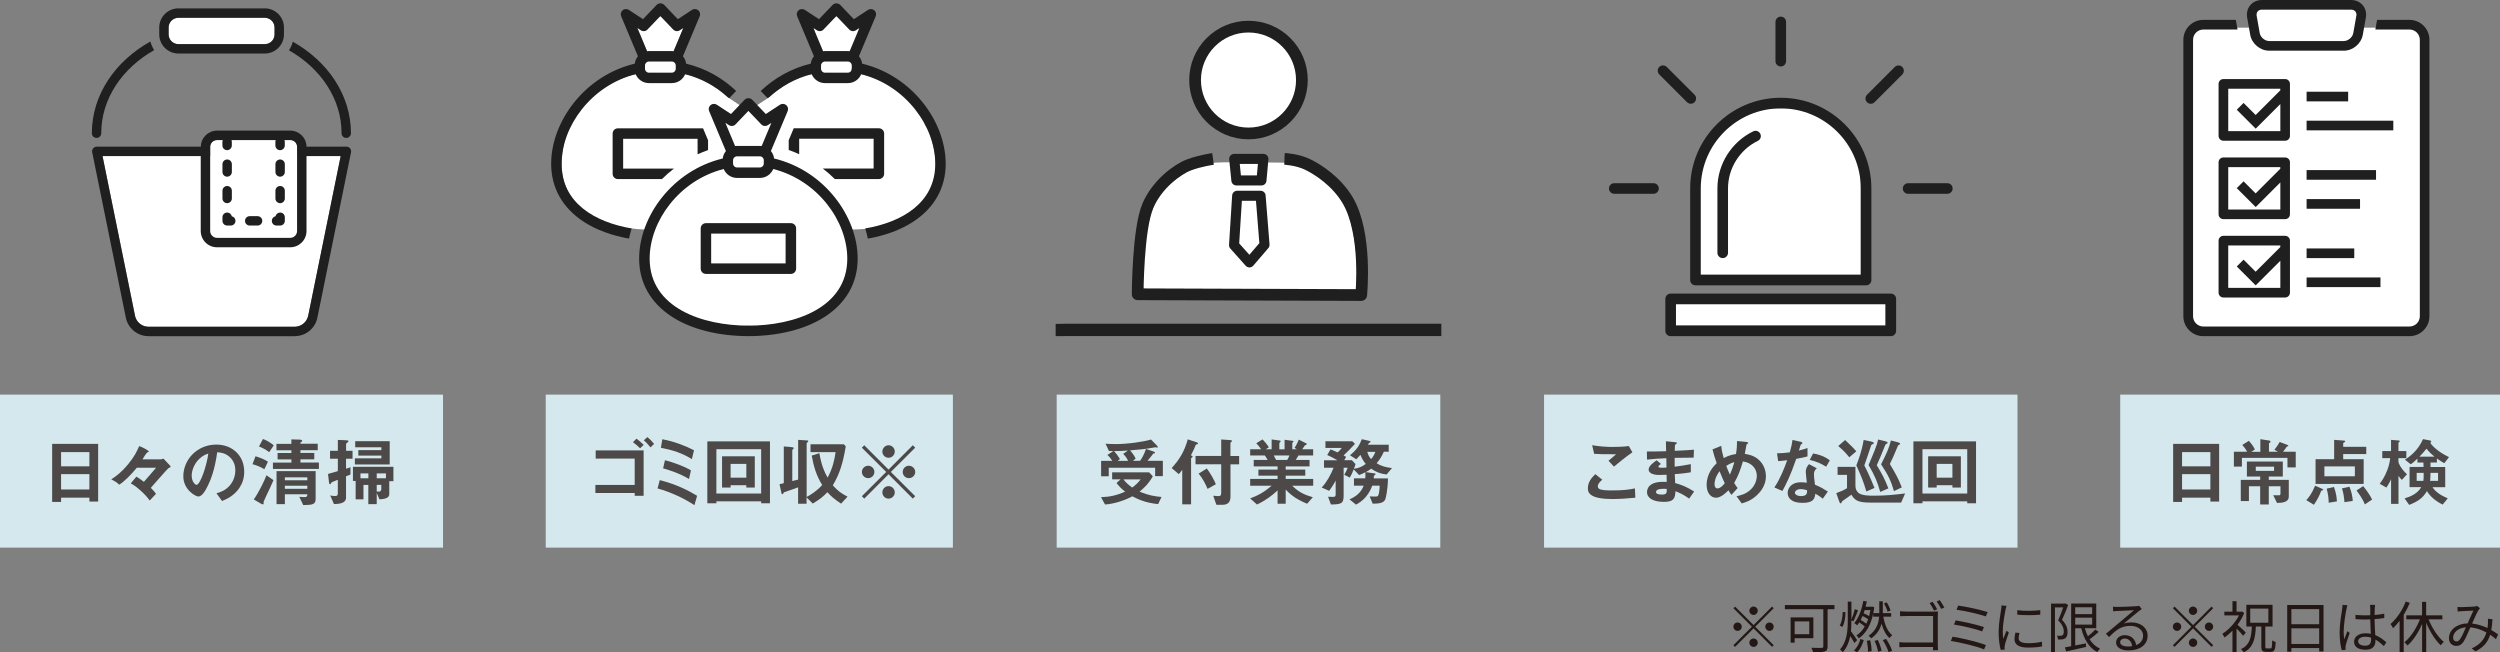 <?xml version="1.0" encoding="UTF-8"?>
<svg id="_レイヤー_2" data-name="レイヤー 2" xmlns="http://www.w3.org/2000/svg" viewBox="0 0 580 151.37">
  <rect x="0" y="0" width="580" height="151.37" fill="#808080" stroke="none"/>
  <defs>
    <style>
      .cls-1 {
        fill: #231815;
      }

      .cls-1, .cls-2, .cls-3, .cls-4, .cls-5 {
        stroke-width: 0px;
      }

      .cls-6 {
        stroke-width: 2.33px;
      }

      .cls-6, .cls-7 {
        fill: none;
        stroke: #1f1f1f;
        stroke-linejoin: round;
      }

      .cls-7 {
        stroke-width: 2.72px;
      }

      .cls-2 {
        fill: #d4e8ed;
      }

      .cls-3 {
        fill: #fff;
      }

      .cls-4 {
        fill: #1f1f1f;
      }

      .cls-5 {
        fill: #4c4948;
      }
    </style>
  </defs>
  <g id="_要素" data-name="要素">
    <g>
      <g>
        <rect class="cls-2" y="91.55" width="102.78" height="35.5"/>
        <g>
          <path class="cls-5" d="m20.74,116.36v-.9h-6.57v.99h-2.07v-13.47h10.67v13.38h-2.03Zm0-11.47h-6.57v3.3h6.57v-3.3Zm0,5.11h-6.57v3.56h6.57v-3.56Z"/>
          <path class="cls-5" d="m39.11,108.58c-.31.31-.47.49-.68.71-1.06,1.16-2.66,3.01-3.44,3.89.75.75,1.01,1.11,1.2,1.39l-1.46,1.55c-.37-.49-.7-.96-1.63-1.86-1.36-1.3-2.03-1.7-2.76-2.12l1.3-1.55c.42.23.83.49,1.75,1.2.45-.52.68-.8,2.82-3.27h-4.47c-1.48,1.77-2.94,3.23-4.1,3.93-.35-.43-1.13-.9-1.83-1.23,1.16-.78,2.28-1.55,3.93-3.54,1.55-1.88,2.03-3.02,2.55-4.19.9.31,2.22,1.03,2.22,1.27,0,.14-.14.14-.24.12-.42.35-.87,1.09-1.22,1.69h4.33l.54-.17,1.53,1.62s.12.12.12.24c0,.16-.21.23-.47.33Z"/>
          <path class="cls-5" d="m55.56,113.17c-1.3,1.93-3.11,2.68-4.05,3.06l-1.29-1.79c.78-.23,2.07-.59,3.13-1.86,1.06-1.25,1.25-2.69,1.25-3.46,0-.96-.28-2.12-1.25-3.04-1.1-1.04-2.31-1.11-2.96-1.16-.56,4.14-1.58,6.57-2.16,7.73-.52,1.08-1.32,2.54-2.22,2.54-.62,0-3.48-1.56-3.48-4.68,0-3.86,3.18-7.37,7.66-7.37,3.62,0,6.47,2.45,6.47,6.33,0,1.53-.47,2.75-1.11,3.7Zm-9.35-6.69c-1.23,1.18-1.74,2.8-1.74,3.86,0,1.41.8,2.14,1.11,2.14.9,0,2.4-4.54,2.75-7.25-.5.17-1.29.43-2.12,1.25Z"/>
          <path class="cls-5" d="m61.33,108.86c-.7-.47-1.93-.96-2.75-1.17l.7-1.84c1.3.4,2.31.85,2.88,1.27l-.83,1.74Zm1.36,4.24c-.21.43-1.5,3.13-1.53,3.3-.02.05,0,.36,0,.43,0,.14-.07.19-.16.19-.16,0-.42-.14-.56-.23l-1.56-.92c1.15-1.63,2.49-4.38,2.94-5.6l1.63,1.13c-.19.47-.42.97-.76,1.69Zm-.24-8.2c-.82-.63-1.56-.99-2.36-1.32l.92-1.74c1.04.4,1.79.9,2.5,1.48l-1.06,1.58Zm.87,3.91v-1.48h4.28v-.75h-3.2v-1.48h3.2v-.64h-3.46v-1.49h3.46v-1.03l1.89.05c.42.02.61.12.61.29,0,.07-.02.12-.12.19-.24.16-.28.17-.28.24v.24h4.01v1.49h-4.01v.64h3.21v1.48h-3.21v.75h4.28v1.48h-10.65Zm7.04,8.38l-.92-1.93c.45.05.82.07,1.13.07.66,0,.71-.17.73-.66h-5.21v2.29h-1.93v-7.65h9.07v6.38c0,1.3-.57,1.46-2.87,1.49Zm.94-6.45h-5.21v.68h5.21v-.68Zm0,1.95h-5.21v.71h5.21v-.71Z"/>
          <path class="cls-5" d="m80.28,106.42v2.31c.4-.09.52-.14,1.03-.33v1.7c-.38.14-.45.16-1.03.38v4.97c0,1.37-1.75,1.48-2.8,1.49l-.87-2c.37.07.68.14,1.08.14.52,0,.68-.14.68-.59v-3.18c-.76.33-.78.33-1.22.5-.14.05-.24.09-.31.23-.12.24-.14.3-.24.3-.21,0-.26-.24-.29-.59l-.21-1.79c.64-.17,1.09-.3,2.28-.66v-2.88h-1.81v-1.84h1.81v-2.52l1.74.07c.45.02.71.02.71.21,0,.14-.09.24-.26.35-.19.14-.28.21-.28.33v1.56h1.5v1.84h-1.5Zm10.03,5.21v3.01c0,1.13-1.65,1.16-2.28,1.2l-.63-1.49v2.61h-1.95v-4.45h-1.13v3.34h-1.81v-4.28h-.63v-3.27h9.39v3.34h-.97Zm-7.98-3.88v-1.41h6.15v-.64h-5.35v-1.27h5.35v-.66h-6.07v-1.41h8v5.39h-8.08Zm3.13,2.08h-1.83v1.13h1.83v-1.13Zm4.08,0h-2.14v1.13h2.14v-1.13Zm-1.08,2.66h-1.06v1.55c.23.02.33.02.49.02.52,0,.57-.49.57-.57v-.99Z"/>
        </g>
        <g>
          <path class="cls-3" d="m41.39,4.13h20.04c.15,0,.96.02,1.61.68.64.64.65,1.44.65,1.59v1.58c0,.2-.01.86-.5,1.45-.66.8-1.63.82-1.77.82h-20.04c-.18,0-.91-.03-1.53-.6-.71-.65-.73-1.52-.74-1.67v-1.78c.02-.21.11-.81.6-1.33.65-.7,1.5-.73,1.67-.73Z"/>
          <path class="cls-3" d="m23.79,36.2l7.51,36.9c.04.26.22,1.17,1.04,1.9.88.78,1.89.81,2.14.81h33.87c.24,0,1.35-.04,2.26-.92.72-.71.89-1.54.94-1.83,2.5-12.29,5-24.57,7.5-36.86h-10.11v-2.12c0-.1.03-.67-.41-1.13-.47-.5-1.1-.47-1.18-.46h-16.98c-.12,0-.65.02-1.09.43-.49.46-.5,1.06-.5,1.16v2.12h-24.97Z"/>
          <g>
            <path class="cls-4" d="m79.24,30.91c0,.6.49,1.09,1.09,1.09s1.09-.49,1.09-1.09c0-8.86-5.37-16.67-13.49-21.24-.19.72-.49,1.39-.89,2,7.36,4.19,12.2,11.25,12.2,19.24Z"/>
            <path class="cls-4" d="m22.4,32c.6,0,1.09-.49,1.09-1.09,0-8.01,4.87-15.09,12.28-19.28-.4-.61-.69-1.28-.88-2-8.18,4.56-13.58,12.39-13.58,21.28,0,.6.49,1.09,1.09,1.09Z"/>
            <path class="cls-4" d="m41.39,12.42h20.04c2.45,0,4.45-2,4.45-4.45v-1.58c0-2.45-2-4.45-4.45-4.45h-20.04c-2.45,0-4.45,2-4.45,4.45v1.58c0,2.45,2,4.45,4.45,4.45Zm-2.27-6.03c0-1.25,1.02-2.27,2.27-2.27h20.04c1.25,0,2.27,1.02,2.27,2.27v1.58c0,1.25-1.02,2.27-2.27,2.27h-20.04c-1.25,0-2.27-1.02-2.27-2.27v-1.58Z"/>
            <path class="cls-4" d="m81.22,34.42c-.21-.25-.52-.4-.84-.4h-9.27c-.03-2.06-1.71-3.72-3.77-3.72h-16.98c-2.06,0-3.74,1.66-3.77,3.72h-24.13c-.33,0-.64.15-.85.4-.21.25-.29.59-.22.91l7.76,38.15c.44,2.62,2.68,4.51,5.33,4.51h33.87c2.66,0,4.9-1.9,5.33-4.51l7.76-38.15c.07-.32-.02-.65-.22-.91Zm-32.47-.34c0-.88.72-1.59,1.59-1.59h1.34c-.05.13-.08.27-.08.42v.84c0,.6.49,1.09,1.09,1.09s1.09-.49,1.09-1.09v-.84c0-.15-.03-.29-.08-.42h10.27c-.05.13-.08.27-.08.42v.84c0,.6.49,1.09,1.09,1.09s1.09-.49,1.09-1.09v-.84c0-.15-.03-.29-.08-.42h1.34c.88,0,1.59.72,1.59,1.59v19.51c0,.88-.72,1.59-1.59,1.59h-16.98c-.88,0-1.59-.72-1.59-1.59v-19.51Zm22.78,38.98s0,.03,0,.04c-.26,1.57-1.6,2.71-3.19,2.71h-33.87c-1.59,0-2.93-1.14-3.19-2.71,0-.01,0-.03,0-.04l-7.5-36.86h22.79v17.39c0,2.08,1.69,3.78,3.78,3.78h16.98c2.08,0,3.78-1.69,3.78-3.78v-17.39h7.93l-7.5,36.86Z"/>
            <path class="cls-4" d="m64.99,47.14c.6,0,1.09-.49,1.09-1.09v-1.81c0-.6-.49-1.09-1.09-1.09s-1.09.49-1.09,1.09v1.81c0,.6.49,1.09,1.09,1.09Z"/>
            <path class="cls-4" d="m64.99,40.99c.6,0,1.09-.49,1.09-1.09v-1.81c0-.6-.49-1.09-1.09-1.09s-1.09.49-1.09,1.09v1.81c0,.6.49,1.09,1.09,1.09Z"/>
            <path class="cls-4" d="m64.15,52.33h.84c.6,0,1.09-.49,1.09-1.09v-.84c0-.6-.49-1.09-1.09-1.09-.52,0-.96.37-1.07.86-.49.1-.86.54-.86,1.07,0,.6.49,1.09,1.09,1.09Z"/>
            <path class="cls-4" d="m57.93,52.33h1.83c.6,0,1.09-.49,1.09-1.09s-.49-1.09-1.09-1.09h-1.83c-.6,0-1.09.49-1.09,1.09s.49,1.09,1.09,1.09Z"/>
            <path class="cls-4" d="m52.7,52.33h.84c.6,0,1.09-.49,1.09-1.09,0-.52-.37-.96-.86-1.07-.1-.49-.54-.86-1.07-.86-.6,0-1.09.49-1.09,1.09v.84c0,.6.49,1.09,1.09,1.09Z"/>
            <path class="cls-4" d="m52.7,40.99c.6,0,1.09-.49,1.09-1.09v-1.81c0-.6-.49-1.09-1.09-1.09s-1.09.49-1.09,1.09v1.81c0,.6.49,1.09,1.09,1.09Z"/>
            <path class="cls-4" d="m52.7,47.14c.6,0,1.09-.49,1.09-1.09v-1.81c0-.6-.49-1.09-1.09-1.09s-1.09.49-1.09,1.09v1.81c0,.6.49,1.09,1.09,1.09Z"/>
          </g>
        </g>
      </g>
      <g>
        <rect class="cls-2" x="126.61" y="91.55" width="94.46" height="35.5"/>
        <g>
          <path class="cls-5" d="m147.25,115.02v-.64h-9.12v-1.88h9.12v-6.1h-9.05v-1.91h11.12v10.53h-2.07Zm1.25-11.02c-.49-.49-1.04-.97-1.65-1.41l.8-.82c.52.38,1.08.83,1.69,1.43l-.83.8Zm2.42-.21c-.57-.68-1.08-1.27-1.56-1.63l.83-.75c.75.62,1.16,1.08,1.56,1.58l-.83.8Z"/>
          <path class="cls-5" d="m161.1,117.2c-2.59-1.69-5.32-2.95-8.55-3.89l.52-1.93c4.05,1.06,6.64,2.43,8.66,3.65l-.63,2.17Zm-.59-10.67c-2.16-1.41-4.66-2.17-7.18-2.64l.33-1.98c2.64.47,5.44,1.55,7.35,2.55l-.5,2.07Zm-.66,4.61c-2.03-1.27-4.69-2.12-6.01-2.49l.43-1.88c1.91.47,4.69,1.51,6.03,2.36l-.45,2Z"/>
          <path class="cls-5" d="m176.59,116.76v-.45h-10.39v.45h-2.1v-14.36h14.53v14.36h-2.03Zm0-12.55h-10.39v10.29h10.39v-10.29Zm-3.44,8.9v-.54h-3.65v.54h-1.98v-7.25h7.59v7.25h-1.96Zm0-5.49h-3.65v3.2h3.65v-3.2Z"/>
          <path class="cls-5" d="m195.13,116.85c-1.67-1.16-2.17-1.56-3.18-2.66-1.03,1.08-1.7,1.6-3.39,2.64l-1.44-1.44v1.48h-1.96v-3.81c-1.1.42-2.54.9-3.3,1.16-.12.24-.19.43-.35.43-.21,0-.21-.26-.23-.35l-.43-1.96c.61-.14.68-.16.99-.24v-8.52l1.55.12c.23.02.75.07.75.24,0,.14-.14.26-.19.3-.05.05-.14.14-.14.21v7.16c.45-.12.56-.14,1.36-.35v-9.21l1.53.09c.73.04.82.05.82.19,0,.07-.03.16-.19.28-.17.16-.19.23-.19.29v12.39c1.11-.61,2.26-1.3,3.61-2.76-1.41-2.31-1.93-4.19-2.43-6.83l1.77-.56c.52,2.9,1.09,4.17,1.91,5.67,1.22-2.24,1.58-4.1,1.86-5.91h-5.82v-1.83h7.73l.45.49c-.66,3.81-1.36,6.27-3.01,9.04,1.18,1.34,2.12,1.96,3.42,2.62l-1.5,1.62Z"/>
          <path class="cls-5" d="m200.51,115.68l-.56-.56,5.65-5.63-5.65-5.63.56-.56,5.63,5.65,5.63-5.65.56.56-5.65,5.63,5.65,5.63-.56.56-5.63-5.65-5.63,5.65Zm2.35-6.19c0,.78-.64,1.44-1.44,1.44s-1.46-.64-1.46-1.44.66-1.44,1.46-1.44,1.44.66,1.44,1.44Zm4.73-4.73c0,.76-.63,1.44-1.44,1.44s-1.44-.66-1.44-1.44.66-1.46,1.44-1.46,1.44.66,1.44,1.46Zm0,9.46c0,.78-.63,1.46-1.44,1.46s-1.44-.66-1.44-1.46.66-1.44,1.44-1.44,1.44.66,1.44,1.44Zm4.74-4.73c0,.78-.64,1.44-1.46,1.44s-1.44-.64-1.44-1.44.66-1.44,1.44-1.44,1.46.66,1.46,1.44Z"/>
        </g>
        <g>
          <path class="cls-3" d="m150.13,11.88l-2.25-5.38,5.33-2.76,5.34,2.76-2.25,5.38,2.66,5.34s5.34.85,10.22,5.57l4.46,2.96,4.46-2.96s6-5.43,10.22-5.57c4.21-.14.41-10.71.41-10.71l5.33-2.76,5.34,2.76-1.85,9.81,2.26.9s11.46,2.12,15.37,12.3c2.72,7.09,1.99,11.27,1.04,14.35-.96,3.08-5.69,9.38-18.98,9.38.29,2.05,1.54,8.23-1.92,13.66-4.25,6.67-12.79,10.08-21.66,8.65-11.05,1.18-20.31-3.94-22.65-11.25-1.35-4.22-2.17-11.06.33-11.06-1.7,0-3,0-4.77-.25-.81.03-8.84.2-13.45-6.08-2.3-3.14-2.7-6.45-2.77-8.06-.07-1.58-.2-8.49,4.95-14.57,4.59-5.42,10.48-6.75,12.21-7.07.89-1.78,1.77-3.56,2.66-5.34Z"/>
          <g>
            <path class="cls-4" d="m200.01,14.77c-.08-.65-.34-1.24-.74-1.72l3.89-9.27c.16-.38.11-.8-.11-1.14-.23-.34-.61-.54-1.01-.54-.24,0-.47.07-.67.2l-3.28,2.15-3.16-3.31c-.46-.48-1.3-.48-1.76,0l-3.16,3.31-3.28-2.15c-.2-.13-.43-.2-.67-.2-.41,0-.79.2-1.01.54-.23.34-.27.77-.11,1.14l3.89,9.27c-.4.48-.66,1.07-.74,1.72-4.54,1.09-8.48,3.38-11.61,6.34.03.03.05.05.08.07l1.53,1.6.38-.25c2.69-2.45,6.02-4.35,9.84-5.32.5,1.21,1.69,2.07,3.08,2.07h5.33c1.39,0,2.58-.86,3.08-2.07,10.36,2.64,17.18,12.13,17.18,20.79,0,9.1-7.76,13.55-16.25,15,.24.78.45,1.57.61,2.36,4.02-.71,7.6-2.03,10.44-3.87,4.99-3.23,7.62-7.9,7.62-13.49,0-9.74-7.72-20.44-19.39-23.23Zm-2.4,1.19c0,.49-.4.9-.9.9h-5.33c-.49,0-.9-.4-.9-.9v-.78c0-.49.4-.9.9-.9h5.33c.49,0,.9.4.9.9v.78Zm-.48-4.08c-.14-.02-.27-.03-.42-.03h-5.33c-.14,0-.28.01-.42.03l-2.25-5.38.81.53c.49.32,1.14.25,1.54-.18l2.98-3.12,2.98,3.12c.4.42,1.05.5,1.54.18l.81-.53-2.25,5.38Z"/>
            <path class="cls-4" d="m190.9,39.11c.97.74,1.89,1.55,2.78,2.43h10.22c.67,0,1.22-.54,1.22-1.22v-9.34c0-.67-.54-1.22-1.22-1.22h-19.7s-.04,0-.06,0l-1.16,2.77v2.27c.82.29,1.64.61,2.43.98v-3.59h17.27v6.91h-11.78Z"/>
            <path class="cls-4" d="m164.27,34.81v-2.27l-1.16-2.77s-.04,0-.06,0h-19.7c-.67,0-1.22.54-1.22,1.22v9.34c0,.67.54,1.22,1.22,1.22h10.22c.88-.88,1.81-1.69,2.78-2.43h-11.78v-6.91h17.27v3.59c.79-.36,1.61-.69,2.43-.98Z"/>
            <path class="cls-4" d="m130.29,38c0-8.66,6.82-18.15,17.18-20.79.5,1.21,1.69,2.07,3.08,2.07h5.33c1.39,0,2.58-.86,3.08-2.07,3.81.97,7.15,2.87,9.84,5.32l.38.25,1.53-1.6s.05-.05.08-.08c-3.12-2.96-7.06-5.25-11.61-6.33-.08-.65-.34-1.24-.74-1.72l3.89-9.27c.16-.38.11-.8-.11-1.14-.23-.34-.61-.54-1.01-.54-.24,0-.47.07-.67.2l-3.28,2.15-3.16-3.31c-.46-.48-1.3-.48-1.76,0l-3.16,3.31-3.28-2.15c-.2-.13-.43-.2-.67-.2-.41,0-.79.2-1.01.54-.23.34-.27.77-.11,1.14l3.89,9.27c-.4.48-.66,1.07-.74,1.72-11.67,2.79-19.39,13.49-19.39,23.23,0,5.6,2.64,10.26,7.62,13.49,2.84,1.84,6.42,3.15,10.44,3.87.16-.79.37-1.58.61-2.36-8.49-1.45-16.25-5.89-16.25-15Zm26.48-22.04c0,.49-.4.9-.9.9h-5.33c-.49,0-.9-.4-.9-.9v-.78c0-.49.4-.9.9-.9h5.33c.49,0,.9.4.9.9v.78Zm-8.9-9.46l.81.53c.49.32,1.14.25,1.54-.18l2.98-3.12,2.98,3.12c.4.42,1.05.5,1.54.18l.81-.53-2.25,5.38c-.14-.02-.27-.03-.42-.03h-5.33c-.14,0-.28.01-.42.03l-2.25-5.38Z"/>
            <path class="cls-4" d="m179.59,36.77c-.08-.65-.34-1.24-.74-1.72l3.89-9.27c.16-.38.11-.8-.11-1.14-.23-.34-.61-.54-1.01-.54-.24,0-.47.07-.67.2l-3.28,2.15-3.16-3.31c-.46-.48-1.3-.48-1.76,0l-3.16,3.31-3.28-2.15c-.2-.13-.43-.2-.67-.2-.41,0-.79.2-1.01.54-.23.34-.27.77-.11,1.14l3.89,9.27c-.4.48-.66,1.07-.74,1.72-11.67,2.79-19.39,13.49-19.39,23.23,0,5.6,2.64,10.26,7.62,13.49,4.47,2.9,10.77,4.49,17.73,4.49s13.26-1.59,17.73-4.49c4.99-3.23,7.62-7.9,7.62-13.49,0-9.74-7.72-20.44-19.39-23.23Zm-9.52.4c0-.49.4-.9.9-.9h5.33c.49,0,.9.4.9.9v.78c0,.49-.4.9-.9.9h-5.33c-.49,0-.9-.4-.9-.9v-.78Zm-.96-8.14c.49.32,1.14.25,1.54-.18l2.98-3.12,2.98,3.12c.4.42,1.05.5,1.54.18l.81-.53-2.25,5.38c-.14-.02-.27-.03-.42-.03h-5.33c-.14,0-.28.01-.42.03l-2.25-5.38.81.53Zm4.53,46.52c-10.57,0-22.92-4.07-22.92-15.55,0-8.66,6.82-18.15,17.18-20.79.5,1.21,1.69,2.07,3.08,2.07h5.33c1.39,0,2.58-.86,3.08-2.07,10.36,2.64,17.18,12.13,17.18,20.79,0,11.48-12.35,15.55-22.92,15.55Z"/>
            <path class="cls-4" d="m183.48,51.77h-19.7c-.67,0-1.22.54-1.22,1.22v9.34c0,.67.54,1.22,1.22,1.22h19.7c.67,0,1.22-.54,1.22-1.22v-9.34c0-.67-.54-1.22-1.22-1.22Zm-1.22,9.34h-17.27v-6.91h17.27v6.91Z"/>
          </g>
        </g>
      </g>
      <g>
        <rect class="cls-2" x="491.89" y="91.55" width="88.11" height="35.5"/>
        <g>
          <path class="cls-5" d="m512.81,116.36v-.9h-6.57v.99h-2.07v-13.47h10.67v13.38h-2.03Zm0-11.47h-6.57v3.3h6.57v-3.3Zm0,5.11h-6.57v3.56h6.57v-3.56Z"/>
          <path class="cls-5" d="m530.69,108.44v-2.21h-10.57v2.02h-1.86v-3.44h3.08c-.38-.73-.89-1.32-1.13-1.58l1.53-.96c.28.31.96,1.09,1.39,2l-.82.54h2.09v-2.92l2.03.31c.14.02.33.09.33.26,0,.05,0,.09-.05.14-.04.03-.31.23-.31.29v1.91h2.09l-.83-.45c.38-.47.96-1.29,1.22-1.82l1.72.66c.12.05.3.12.3.21,0,.05-.02.09-.05.1-.05.04-.29.09-.33.14-.16.24-.57.85-.85,1.16h2.94v3.63h-1.89Zm-2.43,8.24l-.87-1.79c.17,0,1.06.02,1.25.02.23,0,.43,0,.43-.4v-1.7h-2.71v4.22h-2v-4.22h-2.61v3.44h-1.89v-4.92h4.5v-.78h-3.08v-3.48h8.33v3.48h-3.25v.78h4.64v3.84c0,1.41-1.58,1.49-2.75,1.51Zm-.68-8.41h-4.24v.97h4.24v-.97Z"/>
          <path class="cls-5" d="m538.68,113.79c-.14.02-.16.04-.19.14-.26.7-.68,1.77-1.67,3.18l-1.76-1.08c.5-.54,1.23-1.37,2.05-3.35l1.53.68c.26.12.35.16.35.28,0,.09-.09.1-.31.16Zm4.94-8.46v1.2h4.75v5.74h-11.16v-5.74h4.31v-4.48l2.31.17c.1,0,.26.05.26.19,0,.1-.1.16-.21.21-.09.03-.26.12-.26.23v.8h5.35v1.69h-5.35Zm2.71,2.88h-7.07v2.29h7.07v-2.29Zm-6.07,8.43c-.02-1.2-.17-2.19-.47-3.27l1.69-.4c.54,1.51.64,2.49.68,3.35l-1.89.31Zm3.65-.14c-.09-1.16-.21-2.07-.57-3.21l1.74-.37c.56,1.44.7,2.4.76,3.3l-1.93.28Zm4.74.52c-.21-.52-.61-1.46-1.93-3.23l1.53-1.01c.8.96,1.53,2,2.08,3.11l-1.69,1.13Z"/>
          <path class="cls-5" d="m557.23,111.34c-.3-.28-.57-.66-.78-.92v6.47h-1.72v-5.7c-.37.83-.82,1.53-1.09,1.93l-1.55-.89c.4-.52,1.16-1.55,1.79-3.23.47-1.27.59-2.19.64-2.71h-1.83v-1.65h2.03v-2.59l1.5.12c.29.02.54.05.54.17,0,.09-.1.17-.16.21-.1.1-.16.14-.16.23v1.86h1.83v1.65h-1.83v.89c0,.24.52,1.51,1.98,2.85l-1.2,1.32Zm9.85-3.88c-.38-.21-.89-.49-1.72-1.09v.94h-1.48v1.03h3.41v4.69h-2.94c.64,1.06,1.93,1.91,3.53,2.59l-1.18,1.44c-1.67-.8-2.95-1.95-3.65-3.13-.92,1.6-2.16,2.45-4.12,3.2l-1.06-1.5c1.51-.47,2.97-1.11,3.86-2.61h-2.71v-4.69h3.25c0-.45-.02-.7-.04-1.03h-1.39v-.9c-.8.8-1.17,1.06-1.55,1.32l-1.34-1.08c1.3-.83,3.06-2.21,4.19-4.76l1.5.28c.1.02.43.09.43.26,0,.05-.21.23-.21.29,0,.28,1.41,1.96,4.31,3.34l-1.09,1.41Zm-6.41,2.24v1.86h1.55c.07-.47.07-.61.07-1.86h-1.62Zm2.28-5.61c-.54.7-1.15,1.36-1.65,1.86h3.51c-.4-.33-1.25-1.03-1.86-1.86Zm2.69,5.61h-1.76c-.02.87-.03,1.16-.09,1.86h1.84v-1.86Z"/>
        </g>
        <g>
          <path class="cls-3" d="m559,6.42h-11.77l.72-3.05c0-1.19-.97-2.16-2.16-2.16h-21.57c-1.19,0-2.16.97-2.16,2.16l.93,3.05h-11.63c-1.75,0-3.16,1.42-3.16,3.16v63.98c0,1.75,1.42,3.16,3.16,3.16h47.64c1.75,0,3.16-1.42,3.16-3.16V9.59c0-1.75-1.42-3.16-3.16-3.16Z"/>
          <g>
            <path class="cls-4" d="m559.02,4.61h-7.54l-.4,2.24h7.93c1.32,0,2.39,1.07,2.39,2.39v64.12c0,1.32-1.07,2.39-2.39,2.39h-47.83c-1.32,0-2.39-1.07-2.39-2.39V9.24c0-1.32,1.07-2.39,2.39-2.39h7.93l-.4-2.24h-7.54c-2.55,0-4.63,2.08-4.63,4.63v64.12c0,2.55,2.08,4.63,4.63,4.63h47.83c2.55,0,4.63-2.08,4.63-4.63V9.24c0-2.55-2.08-4.63-4.63-4.63Z"/>
            <path class="cls-4" d="m522.05,8.07c.37,2.07,2.3,3.69,4.4,3.69h17.32c2.1,0,4.03-1.62,4.4-3.69l.71-3.99c.19-1.05-.08-2.1-.72-2.87-.65-.77-1.63-1.21-2.7-1.21h-20.7c-1.07,0-2.05.44-2.7,1.21-.65.77-.91,1.81-.72,2.87l.71,3.99Zm1.73-5.42c.22-.27.57-.41.98-.41h20.7c.41,0,.76.15.98.41.22.27.31.63.23,1.04l-.71,3.99c-.17.98-1.2,1.84-2.19,1.84h-17.32c-1,0-2.02-.86-2.19-1.84l-.71-3.99c-.07-.4.01-.77.23-1.04Z"/>
            <path class="cls-4" d="m531.27,19.46c0-.62-.5-1.12-1.12-1.12h-14.32c-.62,0-1.12.5-1.12,1.12v12.07c0,.62.5,1.12,1.12,1.12h14.32c.62,0,1.12-.5,1.12-1.12v-12.07Zm-14.32,10.96v-9.84h12.08v.38l-5.72,5.72-2.8-2.8-1.58,1.58,4.39,4.39,5.72-5.72v6.29h-12.08Z"/>
            <rect class="cls-4" x="535.13" y="21.28" width="9.64" height="2.24"/>
            <rect class="cls-4" x="535.13" y="28" width="20.12" height="2.24"/>
            <path class="cls-4" d="m531.27,37.65c0-.62-.5-1.12-1.12-1.12h-14.32c-.62,0-1.12.5-1.12,1.12v12.07c0,.62.5,1.12,1.12,1.12h14.32c.62,0,1.12-.5,1.12-1.12v-12.07Zm-14.32,10.96v-9.84h12.08v.38l-5.72,5.72-2.8-2.8-1.58,1.58,4.39,4.39,5.72-5.72v6.29h-12.08Z"/>
            <rect class="cls-4" x="535.13" y="39.46" width="16.11" height="2.24"/>
            <rect class="cls-4" x="535.13" y="46.19" width="12.4" height="2.24"/>
            <path class="cls-4" d="m530.15,54.71h-14.32c-.62,0-1.12.5-1.12,1.12v12.07c0,.62.5,1.12,1.12,1.12h14.32c.62,0,1.12-.5,1.12-1.12v-12.07c0-.62-.5-1.12-1.12-1.12Zm-13.2,12.07v-9.84h12.08v.38l-5.72,5.72-2.8-2.8-1.58,1.58,4.39,4.39,5.72-5.72v6.29h-12.08Z"/>
            <rect class="cls-4" x="535.13" y="57.64" width="11.06" height="2.24"/>
            <rect class="cls-4" x="535.13" y="64.37" width="17.14" height="2.24"/>
          </g>
        </g>
      </g>
      <g>
        <rect class="cls-2" x="358.22" y="91.55" width="109.84" height="35.5"/>
        <g>
          <path class="cls-5" d="m373.99,115.77c-1.55,0-4.03-.14-5.04-1.09-.28-.24-.57-.63-.57-1.36,0-1.55.92-2.52,1.74-3.32l1.6,1.3c-.43.37-1.03.9-1.03,1.5,0,.33.14.47.24.56.49.42,2.19.42,2.95.42,2.99,0,4.12-.21,5.42-.47l.1,2.16c-1.53.14-3.41.31-5.42.31Zm.45-7.51l-1.27-1.37,1.77-1.5c-2.88,0-4.07-.02-5.09-.1l-.47-2c1.55.26,3.11.4,4.69.4,1.27,0,2.55-.04,3.82-.21l.82,1.46c-1.53,1.04-3.32,2.52-4.28,3.32Z"/>
          <path class="cls-5" d="m391.89,115.68c-1.13-.8-1.89-1.22-3.18-1.72-.07,1.77-.49,2.47-2.71,2.47-2.4,0-3.89-.85-3.89-2.26,0-.5.17-2.52,4.08-2.38l.49.02-.03-1.67c-.31.02-1.27.05-1.77.05-1.6,0-2.4-.57-2.4-1.25,0-.85,1.18-1.67,1.86-2.16l.99.85c-.31.23-.57.42-.57.64,0,.24.37.24.66.24.57,0,.8,0,1.2-.04l-.03-2.17c-2,.09-2.99.16-4.48.33l-.04-1.88c1.98,0,2.92-.03,4.47-.07l-.05-2.31,2.12.21c.33.03.43.09.43.21,0,.07-.04.09-.23.24-.07.05-.19.16-.23.31,0,.02-.02.35-.03,1.25,2.22-.1,2.82-.14,4.45-.26l-.07,1.84c-1.93,0-3.54.03-4.41.05v2.05c1.51-.19,2.16-.29,3.75-.59v1.89c-.75.12-1.67.28-3.72.43.03.87.03,1.04.09,2.07,1.44.4,2.59.82,4.4,1.96l-1.13,1.62Zm-6.01-2.28c-1.13,0-1.69.3-1.69.75,0,.59,1.11.59,1.32.59,1.13,0,1.2-.31,1.18-1.29-.19-.04-.42-.05-.82-.05Z"/>
          <path class="cls-5" d="m407.68,114.81c-1.42,1.37-2.82,1.76-3.61,1.98l-1.2-1.67c.78-.16,2.12-.43,3.3-1.55,1.03-.99,1.41-2.21,1.41-3.23,0-1.51-1.13-3.04-3.23-3.28-.52,1.75-1.01,3.23-2.02,4.99.33.54.5.8.8,1.18l-1.44,1.58c-.26-.35-.43-.61-.69-1.06-.5.5-1.72,1.72-2.87,1.72-1.22,0-2.19-1.09-2.19-2.97,0-2.73,1.67-4.38,2.33-5.04-.49-1.41-.75-2.28-.97-3.2l2.03-.82c.1,1.04.26,1.74.57,2.83,1.01-.52,1.7-.75,2.85-.94.21-1.36.24-2.07.24-3.01l2.02.19c.16.02.56.05.56.26,0,.09-.07.12-.24.24-.05.03-.14.1-.14.17-.21,1.22-.23,1.34-.4,2.12.76.12,2,.31,3.15,1.29,1.34,1.15,1.75,2.71,1.75,3.93,0,2.07-1.23,3.55-2,4.28Zm-8.74-5.49c-1.1,1.48-1.17,2.61-1.17,3.02,0,.5.21.97.68.97.73,0,1.44-.89,1.69-1.2-.37-.78-.64-1.39-1.2-2.8Zm1.55-1.23c.24.66.5,1.29.85,2.03.47-1.06.71-1.79,1.03-2.9-.63.16-1.01.31-1.88.87Z"/>
          <path class="cls-5" d="m416.73,106.44c-1.41,4.07-2.31,5.8-3.21,7.46l-1.86-.8c1.39-2.12,2.26-4.36,2.97-6.33-.8.1-1.29.16-2.1.21l-.26-1.81c1.15-.02,1.88-.09,2.96-.23.29-1.04.5-1.81.62-2.87l1.89.42c.09.02.42.1.42.3,0,.17-.29.28-.4.38-.02.02-.35,1.13-.42,1.36,1.03-.26,1.55-.43,2-.59v1.95c-.59.16-1.13.3-2.61.56Zm6.15,9.25c-.59-.49-1.04-.78-1.72-1.15-.16,1.39-.68,2.12-2.95,2.12-1.11,0-2.1-.17-2.83-.82-.28-.24-.64-.75-.64-1.48,0-.94.68-2.47,3.08-2.47.57,0,1.01.05,1.36.1-.04-.4-.24-2.17-.24-2.54,0-.83.4-1.36.75-1.77l1.81.97c-.56.45-.66.89-.66,1.39,0,.36.04,1.13.23,2.42,1.15.45,1.89.89,2.99,1.58l-1.15,1.63Zm-5.14-2.21c-.9,0-1.32.49-1.32.83,0,.38.49.78,1.44.78,1.41,0,1.39-.73,1.39-1.36-.31-.09-.92-.26-1.51-.26Zm5.93-5.21c-1.15-.7-2.09-1.15-3.81-1.58l.78-1.49c1.29.23,2.59.62,3.88,1.6l-.85,1.48Z"/>
          <path class="cls-5" d="m441.08,116.6h-7.02c-2.71,0-3.67-.33-4.54-1.83-.92.66-1.48,1.04-2.05,1.46-.12.1-.16.14-.21.31-.02.09-.05.24-.23.24-.16,0-.26-.17-.52-.96l-.49-1.41c1.29-.49,1.77-.71,2.49-1.15v-3.09h-2.19v-1.86h4.14v4.28c0,.94.28,1.3.57,1.63.66.78,2.71.78,3.63.78,2.94,0,4.69-.21,7.33-.52l-.92,2.1Zm-12.04-10.51c-.85-1.04-1.44-1.65-2.57-2.61l1.6-1.39c1.55,1.46,1.96,1.89,2.59,2.61l-1.62,1.39Zm3.96,7.94c-.75-2.52-1.15-3.42-2.33-6.07.45-1.15,1.25-3.18,1.7-5.89l1.5.31c.28.05.85.19.85.42,0,.14-.16.21-.29.26-.28.1-.3.16-.38.43-.23.75-.92,2.76-1.53,4.5.54,1.03,1.09,2.1,2.36,5.21l-1.88.82Zm3.22.1c-.66-2.24-1.2-3.7-2.71-6.24.17-.45,1.11-2.66,1.32-3.16.64-1.62.71-1.93.89-2.76l1.39.33c.42.1.82.19.82.43,0,.09-.07.14-.12.16-.31.17-.35.19-.42.33-.66,1.72-1.5,3.61-1.98,4.71,1.34,2.26,1.77,3.02,2.69,5.37l-1.88.83Zm3.18-.19c-.66-2.24-1.23-3.58-2.99-6.22,1.37-2.75,1.79-3.6,2.28-5.53l1.41.36c.26.07.73.19.73.4,0,.1-.09.16-.19.21-.21.09-.24.14-.33.28-.85,2.1-1.34,3.13-1.86,4.21,1.53,2.61,1.89,3.23,2.76,5.42l-1.81.87Z"/>
          <path class="cls-5" d="m456.4,116.76v-.45h-10.39v.45h-2.1v-14.36h14.53v14.36h-2.03Zm0-12.55h-10.39v10.29h10.39v-10.29Zm-3.44,8.9v-.54h-3.65v.54h-1.98v-7.25h7.59v7.25h-1.96Zm0-5.49h-3.65v3.2h3.65v-3.2Z"/>
        </g>
        <g>
          <rect class="cls-3" x="388.81" y="70.56" width="48.62" height="4.96"/>
          <path class="cls-3" d="m411.29,25.14h3.24c9.48,0,17.17,7.69,17.17,17.17v21.43h-37.58v-21.43c0-9.48,7.69-17.17,17.17-17.17Z"/>
          <g>
            <path class="cls-4" d="m392.12,64.97c0,.68.55,1.23,1.23,1.23h39.58c.68,0,1.23-.55,1.23-1.23v-21.27c0-11.59-9.43-21.02-21.02-21.02s-21.02,9.43-21.02,21.02v21.27Zm2.46-21.27c0-10.23,8.33-18.56,18.56-18.56s18.56,8.33,18.56,18.56v20.04h-37.12v-20.04Z"/>
            <path class="cls-4" d="m406.75,30.47c-5.05,2.45-8.31,7.64-8.31,13.23v14.95c0,.68.55,1.23,1.23,1.23s1.23-.55,1.23-1.23v-14.95c0-4.66,2.72-8.98,6.92-11.02.61-.3.87-1.03.57-1.64-.3-.61-1.03-.87-1.64-.57Z"/>
            <path class="cls-4" d="m438.67,68.11h-51.08c-.68,0-1.23.55-1.23,1.23v7.42c0,.68.55,1.23,1.23,1.23h51.08c.68,0,1.23-.55,1.23-1.23v-7.42c0-.68-.55-1.23-1.23-1.23Zm-1.23,7.42h-48.62v-4.96h48.62v4.96Z"/>
            <path class="cls-4" d="m413.14,15.42c.68,0,1.23-.55,1.23-1.23V5.09c0-.68-.55-1.23-1.23-1.23s-1.23.55-1.23,1.23v9.1c0,.68.55,1.23,1.23,1.23Z"/>
            <path class="cls-4" d="m392.26,24.07c.31,0,.63-.12.87-.36.48-.48.48-1.26,0-1.74l-6.44-6.44c-.48-.48-1.26-.48-1.74,0-.48.48-.48,1.26,0,1.74l6.44,6.44c.24.24.55.36.87.36Z"/>
            <path class="cls-4" d="m383.61,42.5h-9.1c-.68,0-1.23.55-1.23,1.23s.55,1.23,1.23,1.23h9.1c.68,0,1.23-.55,1.23-1.23s-.55-1.23-1.23-1.23Z"/>
            <path class="cls-4" d="m451.78,42.5h-9.1c-.68,0-1.23.55-1.23,1.23s.55,1.23,1.23,1.23h9.1c.68,0,1.23-.55,1.23-1.23s-.55-1.23-1.23-1.23Z"/>
            <path class="cls-4" d="m441.33,15.54c-.48-.48-1.26-.48-1.74,0l-6.44,6.44c-.48.48-.48,1.26,0,1.74.24.24.55.36.87.36s.63-.12.87-.36l6.44-6.44c.48-.48.48-1.26,0-1.74Z"/>
          </g>
        </g>
      </g>
      <g>
        <rect class="cls-2" x="245.15" y="91.55" width="89" height="35.5"/>
        <g>
          <path class="cls-5" d="m268.7,116.95c-3.08-.3-4.83-1.2-6-1.81-.68.37-1.62.83-3.06,1.27-1.06.31-2.16.57-3.27.63l-.94-1.69c2.07-.07,3.68-.43,5.6-1.29-.82-.64-1.37-1.18-2-2l.94-.85h-1.95v-1.63h8.57l.87.92c-1.09,1.86-2.12,2.78-3.08,3.55,2.17.92,3.49,1.09,5.09,1.25l-.78,1.65Zm-.71-6.48v-1.95h-10.76v1.98h-1.77v-3.58h2.57c-.28-.5-.7-1.01-1.11-1.37l1.36-.9c-.31,0-.66,0-1.01-.02l-.78-1.69c.54.03,1.2.09,2.28.09,3.06,0,6.76-.59,8.26-1.06l1.3,1.32c.07.07.28.29.28.45,0,.07-.05.1-.12.1s-.37-.07-.43-.07c-.21,0-.5.09-.71.12-1.7.31-3.44.45-5.18.59.45.5.9,1.11,1.3,1.89l-.62.54h1.65c.43-.61.89-1.37,1.37-2.76l1.76.61c.05.02.35.14.35.28,0,.12-.17.14-.21.14-.17.03-.19.03-.26.1-.24.35-.75,1.01-1.29,1.63h3.56v3.55h-1.77Zm-7.4-5.18l1.09-.76c-1.48.1-2.26.12-3.23.12.52.56.83.97,1.37,1.84l-.5.43h2.38c-.12-.31-.3-.75-1.11-1.63Zm.05,5.93c.49.61.94,1.13,2.03,1.89.87-.63,1.39-1.15,1.95-1.89h-3.98Z"/>
          <path class="cls-5" d="m277.7,103.08c-.21.04-.24.05-.28.12-.31.78-.45,1.16-1.13,2.43.28.14.4.19.4.31,0,.09-.05.14-.17.21-.17.14-.19.16-.19.21v10.64h-2.05v-8.01c-.45.64-.64.85-.8,1.01l-1.65-1.41c1.74-1.91,2.9-3.7,3.74-6.66l1.95.64c.14.05.43.14.43.33,0,.1-.07.14-.24.17Zm7.77,4.62v7.53c0,1.29-.64,1.88-1.84,1.88h-1.43l-.73-2.1c.16.02.92.09,1.09.09.52,0,.76-.07.76-.8v-6.59h-5.96v-1.93h5.96v-3.82l2.07.14c.28.02.43.07.43.21,0,.07-.05.12-.17.23-.14.12-.19.19-.19.26v2.99h2.02v1.93h-2.02Zm-5.32,5.72c-.42-1.03-1.16-2.52-2.08-3.53l1.91-1.2c.85,1.15,1.62,2.5,2.1,3.65l-1.93,1.08Z"/>
          <path class="cls-5" d="m299.77,112.68c1.55,1.5,2.85,2.12,4.8,2.68l-1.32,1.51c-2.94-1.2-4.17-2.45-4.97-3.29v3.29h-1.88v-3.09c-1.3,1.18-2.66,2.26-4.78,3.27l-1.58-1.41c1.86-.71,3.09-1.36,4.99-2.95h-4.99v-1.58h6.36v-.75h-4.45v-1.41h4.45v-.75h-5.54v-1.49h3.25c-.43-.71-.49-.8-.66-1.04h-3.41v-1.44h2.55c-.33-.49-.73-.97-1.13-1.39l1.44-.9c.42.42.94.99,1.48,1.84l-.73.45h1.37v-2.28l1.93.26c.05,0,.16.07.16.16,0,.1-.09.17-.14.23-.09.07-.17.16-.17.28v1.36h1.22v-2.21l1.88.24c.09.02.19.05.19.16,0,.07-.05.12-.14.17-.05.04-.14.1-.14.19v1.44h1.09l-.57-.3c.52-.82.82-1.51.99-1.93l1.74.87c.05.02.12.07.12.14s-.07.14-.1.16c-.05.02-.29.1-.35.16-.03.04-.52.77-.62.9h2.54v1.44h-3.41c-.23.42-.4.7-.63,1.04h3.2v1.49h-5.53v.75h4.54v1.41h-4.54v.75h6.38v1.58h-4.88Zm-4.26-7.02c.23.43.24.49.54,1.04h2.59c.21-.33.38-.73.52-1.04h-3.65Z"/>
          <path class="cls-5" d="m321.73,110.09c-1.49-.17-2.57-.61-3.61-1.36-.45.35-.76.54-1.27.8l2.12.31c.09.02.17.07.17.14s-.05.12-.1.16c-.23.19-.3.23-.31.33,0,.03-.02.45-.02.52h3.3c-.05,2.66-.49,4.55-.64,4.88-.38.82-1.34.97-2.9.99l-.71-1.69c.21.02,1.16.03,1.39.03.36,0,.52-.07.62-.31.09-.21.3-1.03.31-2.22h-1.72c-.16.43-.54,1.48-1.46,2.57s-1.88,1.6-2.31,1.83l-1.51-1.22c1.34-.57,2.64-1.46,3.3-3.18h-2.26v-1.69h2.62c.03-.3.07-.89.02-1.43-.43.24-.78.42-1.44.66l-1.27-1.32c-.35.92-.57,1.36-.9,1.91l-1.29-.66c.38-.61.56-.99.8-1.62h-.94v6.38c0,1.89-.43,2.12-2.94,2.14l-.68-1.79c.16,0,1.11.03,1.2.03.35,0,.57-.07.57-.52v-3.27c-.57,1.09-1.03,1.74-1.5,2.38l-1.74-.76c1.2-1.29,2.07-2.89,2.76-4.59h-2.22v-1.74h3.11c-.75-.43-1.46-.8-2.36-1.22l.75-1.3c.38.14.71.26,1.65.7.28-.23.57-.5.97-1.03h-3.79v-1.55h6.24l.61.59c-1.1,1.2-1.62,1.72-2.64,2.69.31.16.43.23.57.35l-.4.76h1.76l.83.9c-.1.42-.19.64-.37,1.08,1.15-.14,1.81-.43,2.75-1.11-.57-.68-.83-1.18-1.25-2.12-.16.19-.61.71-.96,1.03l-1.44-.92c1.46-1.22,2.1-2.12,2.75-3.74l1.84.43c.05.02.17.05.17.14,0,.1-.07.16-.09.17-.03.02-.26.12-.29.17-.04.04-.19.31-.23.38h4.83v1.62h-1.13c-.47,1.04-.97,1.86-1.67,2.66,1.04.71,2.29.99,3.56,1.13l-1.23,1.46Zm-4.52-5.25c.21.69.4,1.11.87,1.67.23-.26.63-.68,1.01-1.67h-1.88Z"/>
        </g>
        <g>
          <path class="cls-3" d="m265.2,67.03s-.96-18.48,5.67-23.9c6.63-5.41,8.25-5.16,11.06-5.39s15.76,0,15.76,0c0,0,6.65-.21,11.35,5.16,7.22,8.25,5.62,24.41,5.62,24.41l-49.46-.29Z"/>
          <circle class="cls-3" cx="289.65" cy="18.57" r="11.29"/>
          <g>
            <path class="cls-7" d="m281.42,36.87s-3.1.44-5.61,1.4c-2.85,1.09-7.41,4.6-9.49,9.44-2.35,5.47-2.38,20.56-2.38,20.56l51.86.18s1.46-14.31-3.18-22.05c-2.53-4.22-6.63-6.97-9.21-8.23-2.47-1.2-5.41-1.31-5.41-1.31"/>
            <path class="cls-6" d="m286.84,41.86c-.16-1.37-.33-3.44-.51-4.99h6.78c-.15,1.45-.29,3.5-.45,4.99h-5.82Z"/>
            <polygon class="cls-6" points="287.02 45.42 292.46 45.42 293.37 56.8 289.87 60.88 286.3 56.88 287.02 45.42"/>
            <path class="cls-4" d="m244.9,75.15c.7-.01,1.39-.04,2.09-.04,28.35,0,56.7,0,85.06,0,.74,0,1.49,0,2.34,0v2.86c-.64,0-1.31,0-1.98,0-28.41,0-56.82,0-85.23,0-.76,0-1.51.01-2.27.02,0-.95,0-1.89,0-2.84Z"/>
            <circle class="cls-7" cx="289.65" cy="18.57" r="12.39"/>
          </g>
        </g>
      </g>
    </g>
    <g>
      <path class="cls-1" d="m411.12,140.73l.38.38-4.29,4.29,4.29,4.29-.38.38-4.29-4.29-4.3,4.3-.38-.38,4.3-4.3-4.29-4.29.38-.38,4.29,4.29,4.29-4.29Zm-8,5.64c-.53,0-.97-.44-.97-.98s.44-.97.97-.97.98.44.98.97-.44.98-.98.98Zm2.73-4.68c0-.53.44-.97.98-.97s.97.44.97.97-.44.98-.97.98-.98-.44-.98-.98Zm1.95,7.41c0,.53-.44.98-.97.98s-.98-.44-.98-.98.44-.97.98-.97.97.44.97.97Zm2.73-4.68c.53,0,.97.44.97.97s-.44.98-.97.98-.98-.44-.98-.98.44-.97.98-.97Z"/>
      <path class="cls-1" d="m425.6,141.34h-1.6v8.61c0,.69-.17,1.04-.66,1.18-.52.18-1.42.18-2.69.18-.07-.27-.26-.75-.42-1.03,1.04.05,2.11.04,2.4.03.29-.01.38-.1.38-.38v-8.59h-8.92v-.96h11.51v.96Zm-9.24,6.72v1.04h-.94v-5.86h5.28v4.82h-4.34Zm0-3.89v2.96h3.39v-2.96h-3.39Z"/>
      <path class="cls-1" d="m428.15,142.05c-.03,1.22-.2,2.6-.74,3.41l-.6-.38c.49-.7.68-1.96.7-3.12l.64.09Zm2.07,7.14c-.18-.38-.58-1.05-.96-1.62-.26,1.35-.77,2.64-1.73,3.76-.13-.19-.43-.49-.64-.64,1.61-1.91,1.79-4.34,1.79-6.7v-4.42h.85v4.17c.29-.69.61-1.7.79-2.42l.75.27c-.36.83-.74,1.9-1.08,2.54l-.47-.21v.05c0,.83-.03,1.66-.1,2.47.38.49,1.24,1.75,1.44,2.08l-.65.66Zm-.12,1.72c.75-.62,1.26-1.69,1.52-2.67l.77.27c-.31,1.01-.77,2.13-1.56,2.82l-.73-.43Zm4.49-8.59c-.58,2.81-1.78,4.72-3.35,5.77-.1-.2-.35-.52-.55-.68.74-.44,1.4-1.16,1.94-2.07-.33-.3-.82-.65-1.29-.95-.14.25-.3.48-.47.69-.14-.14-.48-.4-.68-.52,1.04-1.22,1.72-3.12,2.11-5.15l.81.14c-.08.42-.18.82-.29,1.21h1.35l.16-.04.49.16c-.05.48-.13.94-.22,1.37h1.39v-2.74h.82v2.74h1.94v.81h-1.83c.33,1.83,1,3.5,2.08,4.28-.2.16-.48.48-.62.7-.86-.7-1.46-1.92-1.86-3.35-.32,1.22-1.01,2.42-2.4,3.41-.13-.18-.4-.47-.6-.6,1.82-1.27,2.31-2.89,2.44-4.43h-1.37v-.74Zm-1.62,2.39c.17-.34.31-.69.44-1.05-.35-.25-.84-.53-1.3-.75-.14.33-.29.62-.43.92.46.26.95.58,1.29.88Zm-.36-3.17c-.08.25-.16.49-.25.74.44.18.92.43,1.27.66.13-.46.22-.91.31-1.4h-1.34Zm1.27,7.01c.21.79.34,1.85.34,2.52l-.85.13c.03-.68-.1-1.73-.27-2.54l.78-.12Zm1.78-.08c.39.78.74,1.82.87,2.5l-.82.23c-.09-.68-.43-1.73-.81-2.52l.75-.21Zm1.92-.25c.57.87,1.17,2.01,1.39,2.76l-.82.31c-.22-.73-.79-1.92-1.35-2.79l.78-.27Zm.35-6.31c-.14-.52-.49-1.31-.84-1.91l.62-.26c.39.6.75,1.38.9,1.9l-.68.27Z"/>
      <path class="cls-1" d="m442.24,141.89h6.4c.33,0,.71-.01.97-.03-.01.3-.04.7-.04,1.01v6.71c0,.47.04,1.05.05,1.26h-1.17c0-.14.01-.42.03-.73h-6.36c-.53,0-1.12.03-1.47.05v-1.18c.33.04.9.08,1.44.08h6.38v-6.14h-6.23c-.49,0-1.13.03-1.43.04v-1.16c.43.05,1,.08,1.42.08Zm7.19-.55l-.73.33c-.25-.55-.7-1.3-1.03-1.76l.7-.3c.31.44.79,1.24,1.05,1.73Zm1.66-.39l-.73.31c-.29-.53-.7-1.27-1.05-1.73l.71-.3c.31.44.79,1.22,1.07,1.72Z"/>
      <path class="cls-1" d="m460.74,149.66l-.44,1c-1.73-.75-5.59-1.62-7.7-1.96l.4-.99c2.18.34,5.95,1.24,7.74,1.95Zm-.47-4.17l-.42,1c-1.51-.6-4.68-1.31-6.53-1.59l.39-.97c1.78.3,4.93.96,6.55,1.56Zm.86-3.48l-.42,1c-1.59-.57-4.99-1.31-6.79-1.55l.38-.96c1.69.21,5.19.94,6.83,1.51Z"/>
      <path class="cls-1" d="m465.29,141.43c-.25,1.2-.65,3.52-.65,4.98,0,.64.04,1.18.12,1.82.22-.58.53-1.36.75-1.9l.54.42c-.34.92-.81,2.3-.92,2.91-.04.19-.08.44-.07.58.01.14.03.33.04.46l-.94.06c-.26-.92-.48-2.42-.48-4.17,0-1.91.43-4.13.58-5.21.05-.3.09-.64.09-.92l1.16.1c-.07.22-.18.64-.23.87Zm3.03,6.62c0,.6.43,1.17,2.2,1.17,1.17,0,2.17-.1,3.22-.34l.03,1.09c-.82.16-1.91.27-3.25.27-2.18,0-3.16-.73-3.16-1.95,0-.44.08-.9.22-1.53l.94.09c-.13.48-.19.85-.19,1.2Zm5.03-6.5v1.05c-1.39.16-3.91.16-5.34,0v-1.04c1.42.23,4.04.18,5.34-.01Z"/>
      <path class="cls-1" d="m479.81,140.37c-.4,1.09-.94,2.42-1.43,3.43,1.05,1.07,1.29,1.99,1.29,2.79.01.71-.14,1.24-.53,1.5-.19.13-.44.21-.73.25-.27.04-.65.03-.96.01-.01-.25-.09-.62-.25-.88.34.04.61.04.84.03.18-.01.33-.05.46-.12.22-.14.3-.49.3-.88,0-.72-.29-1.57-1.3-2.57.42-.94.84-2.13,1.16-3.02h-1.91v10.43h-.91v-11.31h3.18l.16-.04.64.39Zm7.07,6.24c-.62.6-1.42,1.24-2.09,1.7.61.98,1.42,1.73,2.42,2.18-.22.18-.51.55-.64.79-1.91-.98-3.09-2.99-3.72-5.53h-1.4v4c.79-.16,1.64-.33,2.47-.49l.06.83c-1.62.38-3.35.75-4.62,1.04l-.31-.94c.42-.08.91-.17,1.46-.27v-9.91h5.82v5.73h-2.65c.18.66.42,1.3.71,1.87.61-.48,1.3-1.08,1.73-1.56l.75.53Zm-5.43-5.72v1.59h3.93v-1.59h-3.93Zm0,4.02h3.93v-1.61h-3.93v1.61Z"/>
      <path class="cls-1" d="m491.13,140.81c.68,0,3.77-.1,4.46-.17.39-.03.57-.07.7-.1l.6.75c-.23.17-.49.34-.73.53-.65.49-2.42,2-3.43,2.85.6-.21,1.22-.27,1.81-.27,2.16,0,3.71,1.3,3.71,3.06,0,2.09-1.72,3.44-4.47,3.44-1.77,0-2.85-.77-2.85-1.85,0-.9.79-1.69,2-1.69,1.63,0,2.5,1.07,2.65,2.3,1.04-.4,1.62-1.16,1.62-2.22,0-1.27-1.22-2.24-2.91-2.24-2.17,0-3.33.92-4.98,2.6l-.74-.77c1.08-.88,2.74-2.28,3.5-2.91.73-.6,2.35-1.96,3.02-2.55-.69.03-3.29.14-3.98.18-.29.01-.58.04-.86.08l-.04-1.08c.3.04.66.05.92.05Zm2.47,9.18c.38,0,.73-.03,1.05-.08-.1-1.03-.75-1.77-1.74-1.77-.59,0-1.04.38-1.04.83,0,.62.71,1.01,1.73,1.01Z"/>
      <path class="cls-1" d="m513.08,140.73l.38.38-4.29,4.29,4.29,4.29-.38.38-4.29-4.29-4.3,4.3-.38-.38,4.3-4.3-4.29-4.29.38-.38,4.29,4.29,4.29-4.29Zm-8,5.64c-.53,0-.98-.44-.98-.98s.44-.97.98-.97.97.44.97.97-.44.98-.97.98Zm2.73-4.68c0-.53.44-.97.97-.97s.97.44.97.97-.44.98-.97.98-.97-.44-.97-.98Zm1.95,7.41c0,.53-.44.98-.97.98s-.97-.44-.97-.98.44-.97.97-.97.97.44.97.97Zm2.73-4.68c.53,0,.97.44.97.97s-.44.98-.97.98-.97-.44-.97-.98.44-.97.97-.97Z"/>
      <path class="cls-1" d="m520.43,147.52c-.3-.4-.99-1.14-1.55-1.7v5.51h-.95v-5.01c-.61.62-1.24,1.17-1.86,1.59-.09-.25-.35-.69-.49-.87,1.47-.91,3-2.55,3.86-4.26h-3.39v-.88h1.88v-2.42h.95v2.42h1.07l.17-.04.53.35c-.38.96-.92,1.9-1.55,2.74.57.48,1.65,1.5,1.92,1.79l-.6.78Zm6.33,2.92c.3,0,.35-.29.39-1.87.2.16.57.3.81.36-.08,1.81-.29,2.3-1.09,2.3h-1.13c-.91,0-1.11-.29-1.11-1.25v-4.63h-1.27c-.14,2.89-.58,4.86-2.82,6.01-.13-.23-.39-.58-.62-.77,2.05-.96,2.38-2.68,2.5-5.24h-1.27v-5.03h6.08v5.03h-1.68v4.63c0,.39.07.45.35.45h.87Zm-4.71-5.97h4.21v-3.28h-4.21v3.28Z"/>
      <path class="cls-1" d="m539.06,140.36v10.78h-1.01v-.79h-6.45v.84h-.97v-10.83h8.44Zm-7.46.95v3.51h6.45v-3.51h-6.45Zm6.45,8.09v-3.63h-6.45v3.63h6.45Z"/>
      <path class="cls-1" d="m544.38,141.29c-.26,1.21-.65,3.78-.65,5.24,0,.62.04,1.17.13,1.81.21-.58.52-1.38.74-1.91l.53.42c-.31.91-.79,2.24-.92,2.87-.04.18-.07.43-.05.58,0,.13.01.31.03.46l-.91.07c-.26-.92-.49-2.35-.49-4.11,0-1.91.43-4.39.6-5.47.04-.3.08-.65.08-.92l1.14.09c-.08.22-.18.65-.22.88Zm6.56-.18c-.01.35-.03.96-.04,1.57.79-.07,1.56-.17,2.25-.3v1c-.71.12-1.47.2-2.25.25.01,1.31.1,2.61.16,3.71,1.05.42,1.9,1.07,2.57,1.68l-.57.87c-.65-.61-1.3-1.13-1.96-1.51v.27c0,1.07-.49,2.09-2.25,2.09s-2.71-.69-2.71-1.86c0-1.09.98-1.96,2.68-1.96.43,0,.83.04,1.21.12-.04-1-.12-2.28-.13-3.34-.42.01-.83.03-1.25.03-.74,0-1.42-.04-2.18-.09v-.98c.74.07,1.43.1,2.21.1.4,0,.82-.01,1.22-.03v-1.61c0-.22-.03-.57-.05-.79h1.17c-.04.26-.06.52-.08.78Zm-2.27,8.7c1.09,0,1.42-.56,1.42-1.42,0-.13,0-.29-.01-.46-.42-.13-.86-.21-1.33-.21-.98,0-1.66.42-1.66,1.05s.65,1.03,1.59,1.03Z"/>
      <path class="cls-1" d="m559.08,139.85c-.39.95-.87,1.9-1.42,2.78v8.68h-.95v-7.29c-.48.64-1,1.22-1.53,1.72-.09-.23-.4-.74-.58-.97,1.43-1.24,2.76-3.17,3.52-5.21l.96.3Zm4.36,3.85c.83,2.07,2.18,4.13,3.54,5.23-.23.18-.57.52-.73.78-1.26-1.17-2.5-3.15-3.37-5.23v6.86h-.95v-6.59c-.87,2.03-2.11,3.89-3.38,5-.18-.22-.51-.57-.73-.74,1.4-1.1,2.78-3.2,3.6-5.32h-3.15v-.94h3.65v-3.12h.95v3.12h3.76v.94h-3.2Z"/>
      <path class="cls-1" d="m571.11,140.85c.69,0,2.39-.09,2.94-.13.25-.03.48-.08.65-.14l.65.53c-.12.14-.23.27-.34.43-.37.58-.94,1.91-1.48,3.12,1.31.14,2.52.56,3.57,1.04.05-.32.08-.65.1-.96.01-.39.03-.83,0-1.2l1.05.12c-.04.92-.13,1.76-.27,2.51.62.35,1.16.7,1.57,1l-.48,1.12c-.39-.34-.84-.69-1.35-1.03-.53,1.69-1.53,2.92-3.42,3.86l-.86-.71c2.05-.87,2.99-2.26,3.41-3.67-1.09-.61-2.37-1.08-3.72-1.2-.51,1.14-1.14,2.68-1.64,3.41-.47.66-.96.9-1.64.9-.96,0-1.69-.69-1.69-1.78,0-1.91,1.77-3.38,4.33-3.45.46-1.03.95-2.16,1.35-2.96-.52.03-2.11.09-2.7.13-.29.01-.65.05-.96.08l-.05-1.05c.34.03.72.04.98.04Zm-1.21,7.97c.3,0,.51-.12.78-.46.47-.61.96-1.82,1.42-2.83-1.9.14-2.98,1.29-2.98,2.41,0,.57.36.88.78.88Z"/>
    </g>
  </g>
</svg>
